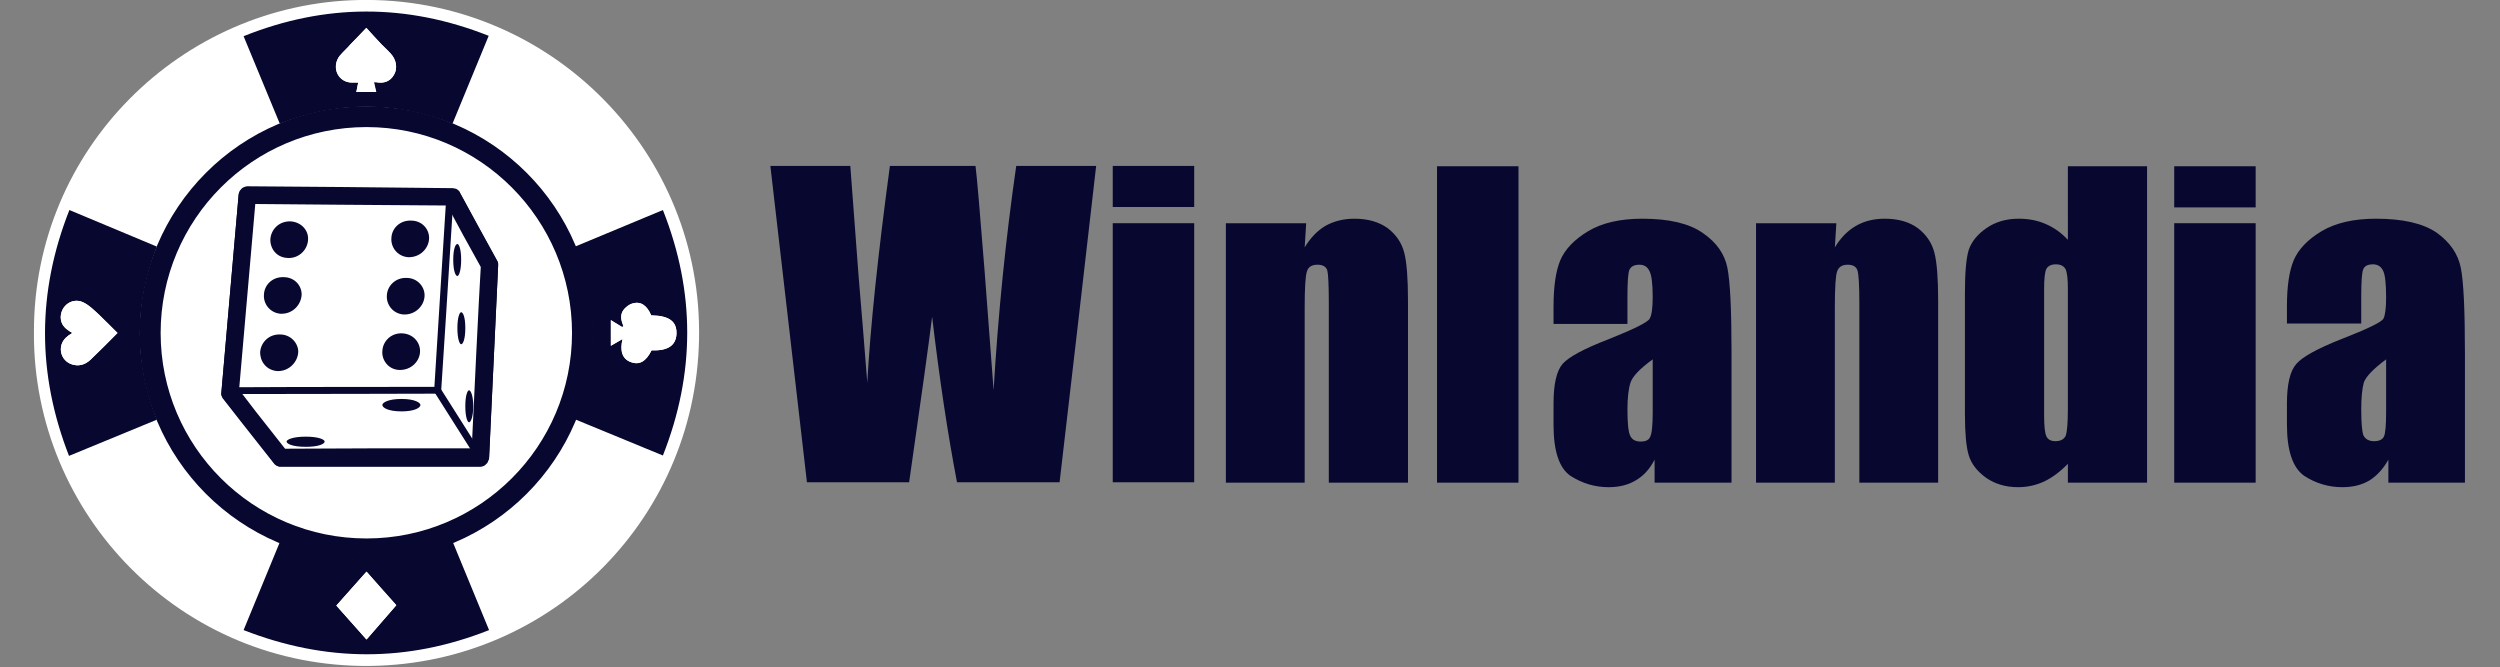 <?xml version="1.0" encoding="UTF-8"?>
<svg xmlns="http://www.w3.org/2000/svg" version="1.2" viewBox="0 0 663 177" width="663" height="177">
  <rect x="0" y="0" width="663" height="177" fill="#808080" stroke="none"/>
  <defs>
    <clipPath id="cp1">
      <path d="m-20.35-38.93h705.56v254h-705.56z"></path>
    </clipPath>
    <clipPath id="cp2">
      <path d="m-20.35-38.93h705.56v254h-705.56z"></path>
    </clipPath>
  </defs>
  <style>.a{fill:#070730}.b{fill:#fff}</style>
  <g clip-path="url(#cp1)">
    <path fill-rule="evenodd" class="a" d="m290.7 44q-4.8 42-9.7 83.9h-27.2q-3.7-19.3-6.6-43.9-1.3 10.5-6.1 43.9h-27.1l-9.7-83.9q10.6 0 21.2 0 1.1 14.6 2.2 29.3 1.2 14.1 2.3 28.2 1.2-21.9 6-57.5 11.4 0 22.7 0 0.5 3.7 2.4 27.7 1.2 15.9 2.4 31.8 1.8-30.4 6-59.5 10.6 0 21.2 0zm4.4 0q10.8 0 21.6 0v10.9q-10.8 0-21.6 0zm0 15.2q10.8 0 21.6 0v68.7h-21.6zm51.3 0q-0.2 3.2-0.4 6.4 2.3-3.8 5.5-5.7 3.4-1.9 7.7-1.9 5.3 0 8.8 2.5 3.4 2.6 4.4 6.5 1 3.8 1 12.8v48.2h-21v-47.6q0-7.1-0.4-8.7-0.5-1.5-2.6-1.5-2.3 0-2.8 1.8-0.6 1.7-0.6 9.5v46.5h-20.9v-68.8q10.6 0 21.3 0zm56.3-15.1v83.9h-21.6v-83.9q10.8 0 21.6 0zm28.9 34.6v7.2q-9.8 0-19.6 0v-4.6q0-8 1.8-12.3 1.9-4.4 7.4-7.7 5.5-3.3 14.4-3.3 10.6 0 16 3.8 5.4 3.7 6.5 9.2 1.1 5.4 1.1 22.5 0 17.2 0 34.5h-20.4v-6.1q-1.9 3.7-5 5.5-3 1.8-7.2 1.8-5.4 0-10.1-3-4.5-3.1-4.5-13.5v-5.7q0-7.7 2.4-10.5 2.5-2.8 12.1-6.5 10.3-4.1 11-5.5 0.8-1.4 0.8-5.7 0-5.4-0.9-7-0.8-1.6-2.6-1.6-2.1 0-2.7 1.4-0.5 1.3-0.5 7.1zm6.7 30.7q0-1.7 0-3.5 0-1.8 0-3.5 0-1.8 0-3.6 0-1.7 0-3.5-5.1 3.7-5.9 6.2-0.8 2.5-0.8 7.1 0 5.4 0.7 6.9 0.7 1.6 2.8 1.6 2 0 2.5-1.2 0.7-1.3 0.7-6.5zm48.7-50.2q-0.2 3.2-0.4 6.4 2.3-3.8 5.6-5.7 3.3-1.9 7.6-1.9 5.4 0 8.8 2.5 3.4 2.6 4.4 6.5 1 3.8 1 12.8v48.2h-20.9v-47.6q0-7.1-0.5-8.7-0.5-1.5-2.6-1.5-2.2 0-2.8 1.8-0.6 1.7-0.6 9.5v46.5h-20.9v-68.8q10.7 0 21.3 0zm61.4-15.1q10.5 0 21 0 0 41.9 0 83.9h-21v-5q-3 3.1-6.3 4.7-3.3 1.5-6.9 1.5-4.9 0-8.5-2.5-3.6-2.6-4.6-6-1-3.3-1-10.9v-32.2q0-8 1-11.3 1.1-3.3 4.7-5.8 3.6-2.5 8.6-2.5 3.9 0 7.1 1.4 3.3 1.4 5.9 4.2zm0 64.2v-31.8q0-3.8-0.6-5.1-0.7-1.3-2.6-1.3-1.8 0-2.5 1.2-0.6 1.2-0.6 5.2 0 16.9 0 33.7 0 4.2 0.6 5.5 0.6 1.3 2.4 1.3 2 0 2.7-1.4 0.6-1.5 0.6-7.3zm28.2-64.2q10.8 0 21.6 0v10.9q-10.8 0-21.6 0zm0 15.1q10.8 0 21.6 0v68.8q-10.8 0-21.6 0zm49.6 19.4q0 3.6 0 7.2-9.9 0-19.7 0v-4.6q0-7.9 1.8-12.2 1.9-4.4 7.4-7.7 5.6-3.3 14.4-3.3 10.7 0 16.1 3.7 5.3 3.8 6.4 9.3 1.1 5.4 1.1 22.5 0 17.2 0 34.5h-20.3v-6.1q-2 3.6-5 5.5-3 1.8-7.2 1.8-5.5 0-10.1-3-4.6-3.2-4.6-13.6v-5.6q0-7.7 2.5-10.5 2.4-2.8 12-6.6 10.3-4 11.1-5.4 0.7-1.4 0.7-5.7 0-5.4-0.8-7-0.8-1.7-2.7-1.7-2.1 0-2.6 1.4-0.5 1.4-0.5 7.1zm6.6 30.8v-14.1q-5 3.7-5.9 6.1-0.7 2.5-0.7 7.2 0 5.3 0.6 6.9 0.8 1.5 2.8 1.5 2 0 2.6-1.2 0.6-1.2 0.6-6.4z"></path>
  </g>
  <g clip-path="url(#cp2)">
    <path class="b" d="m184.4 87.9c0 48.1-38.9 87-87 87-48 0-86.9-38.9-86.9-87 0-48 38.9-86.9 86.9-86.9 48.1 0 87 38.9 87 86.9z"></path>
    <path fill-rule="evenodd" class="b" d="m65.6 52c0 0-4.6 52.3-4.6 52.3 0 0 13.4 17.2 13.4 17.2h52.9c0 0 2.5-51 2.5-51l-9.8-18.1z"></path>
    <path fill-rule="evenodd" class="a" d="m74.4 123.8q-0.2 0-0.4 0-0.2-0.1-0.4-0.2-0.3 0-0.4-0.2-0.2-0.1-0.4-0.3c-0.1-0.1-0.1-0.1-8.6-10.9l-5-6.4q-0.2-0.2-0.2-0.3-0.1-0.2-0.2-0.4-0.1-0.2-0.1-0.4 0-0.2 0-0.4c0-0.2 4.6-52.5 4.6-52.7q0.1-0.4 0.3-0.8 0.2-0.3 0.5-0.6 0.3-0.3 0.7-0.4 0.4-0.1 0.8-0.1l25.4 0.2 29 0.2q0.3 0 0.6 0.1 0.3 0.1 0.6 0.2 0.2 0.2 0.5 0.4 0.2 0.2 0.3 0.5l4.9 9c5 9.1 5 9.1 5 9.1q0.1 0.1 0.1 0.3 0.1 0.1 0.1 0.3 0 0.1 0 0.3 0 0.1 0 0.3l-2.4 51q-0.1 0.4-0.3 0.8-0.1 0.4-0.5 0.7-0.3 0.4-0.7 0.5-0.4 0.2-0.9 0.2h-28.2c0 0-24.7 0-24.7 0zm-11-20.2c0.7 0.9 1.9 2.5 4.4 5.7l7.8 9.9h23.5c10.5 0 21.4-0.1 26-0.1 0.4-9 2-41.8 2.4-48.1l-4.7-8.5-4.2-7.8-27.7-0.2-23.2-0.2c-0.8 9-3.8 43.3-4.3 49.3z"></path>
    <path class="a" d="m61.6 104.7q-0.4 0-0.7-0.2-0.2-0.3-0.2-0.7 0-0.4 0.2-0.7 0.3-0.2 0.7-0.2c16.5-0.1 48-0.1 53.6-0.1 0.2-2.5 0.6-10.2 1.2-19.2l1.9-30.3c0-0.5 0.5-0.9 1-0.9q0.2 0 0.3 0.1 0.2 0.1 0.3 0.2 0.1 0.2 0.2 0.3 0.1 0.2 0.1 0.4l-1.9 30.3c-1.3 20.1-1.3 20.1-1.3 20.2q0 0.1-0.1 0.3-0.1 0.1-0.2 0.2-0.2 0.1-0.3 0.2-0.2 0-0.3 0c-0.1 0-36.4 0.1-54.5 0.1z"></path>
    <path class="a" d="m126.9 121.8c-0.3 0-0.6-0.1-0.8-0.4l-10.7-16.8q-0.2-0.4-0.1-0.7 0.1-0.4 0.4-0.6 0.3-0.2 0.7-0.1 0.4 0 0.6 0.4l10.7 16.8q0.1 0.2 0.1 0.5 0.1 0.2-0.1 0.4-0.1 0.3-0.3 0.4-0.2 0.1-0.5 0.1z"></path>
    <path fill-rule="evenodd" class="a" d="m76.9 59c2.9 0 4.9 2.2 4.8 4.6 0 2.7-2.4 5.3-5.6 5.1-2.9-0.3-4.5-2.7-4.4-5.1 0.2-2.5 2.2-4.7 5.2-4.6zm32.1-0.3c2.9 0 4.8 2.3 4.8 4.6 0 2.7-2.4 5.3-5.7 5.1-2.8-0.2-4.5-2.7-4.3-5.1 0.1-2.4 2.2-4.7 5.2-4.6zm-33.8 15c2.9 0 4.8 2.3 4.8 4.6-0.1 2.7-2.4 5.3-5.7 5.1-2.8-0.2-4.5-2.7-4.3-5.1 0.1-2.4 2.2-4.7 5.2-4.6zm32.6 0.2c2.9 0.1 4.8 2.3 4.8 4.7 0 2.7-2.4 5.2-5.7 5-2.8-0.2-4.5-2.7-4.3-5 0.1-2.5 2.2-4.8 5.2-4.7zm-33.5 15c2.8 0.1 4.8 2.3 4.8 4.7-0.1 2.7-2.5 5.2-5.7 5-2.9-0.2-4.5-2.7-4.4-5 0.2-2.5 2.2-4.8 5.3-4.7zm32.3-0.3c2.9 0.1 4.8 2.3 4.8 4.7 0 2.7-2.4 5.3-5.7 5-2.8-0.2-4.5-2.7-4.3-5 0.1-2.5 2.2-4.8 5.2-4.7zm-25.5 27.4c3.5 0 5 0.8 5 1.3 0 0.6-1.5 1.4-5 1.4-3.5 0-5.1-0.8-5.1-1.4 0-0.5 1.6-1.3 5.1-1.3zm25.4-10c3.5 0 5 1 5 1.7 0 0.6-1.5 1.6-5 1.6-3.6 0-5.1-1-5.1-1.6 0-0.7 1.5-1.7 5.1-1.7zm15.8-36.9c0 3-0.6 4.3-1 4.3-0.5 0-1.1-1.3-1.1-4.3 0-2.9 0.6-4.2 1.1-4.2 0.4 0 1 1.3 1 4.2zm1.1 18.1c0 2.9-0.6 4.3-1.1 4.3-0.4 0-1-1.4-1-4.3 0-2.9 0.6-4.2 1-4.2 0.5 0 1.1 1.3 1.1 4.2zm2.1 20.8c0 2.9-0.7 4.2-1.1 4.2-0.4 0-1-1.3-1-4.2 0-3 0.6-4.3 1-4.3 0.4 0 1.1 1.3 1.1 4.3z"></path>
    <path fill-rule="evenodd" class="b" d="m9 88.1c-0.1-48.6 39.1-87.2 86.4-88.1 49.3-0.9 89.7 38.6 90 87.6 0.3 49.2-38.8 88.4-87.2 89-50.1 0.6-89.5-40.1-89.2-88.5zm120.7-78.6c-21.8-8.6-43.3-8.6-65.1 0l9.6 23.3c7.5-2.9 15.1-4.5 23-4.5 7.9-0.1 15.5 1.6 22.9 4.5zm-111.3 111.3l23.3-9.6c-6.1-15.2-6.1-30.5 0-45.9l-23.3-9.6c-8.6 21.8-8.6 43.3 0 65.1zm101.6 23c-7.4 3-15 4.5-22.9 4.5-7.9 0-15.5-1.6-22.9-4.5l-9.6 23.2c21.8 8.6 43.3 8.7 65.1 0.1 0 0-9.7-23.3-9.7-23.3zm34-55.3c0.1-30.7-24.5-57.1-56.7-57.1-32.1-0.1-56.1 25.7-57 54.8-1.1 33.9 26.3 59 56.7 59 31.1 0.1 56.8-25.3 57-56.7zm21.8 32.3c8.6-21.8 8.7-43.4 0-65.1l-23.2 9.6c6.1 15.4 6 30.6 0 45.9 7.7 3.2 15.4 6.4 23.2 9.6z"></path>
    <path fill-rule="evenodd" class="a" d="m120.1 143.8l9.6 23.3c-21.7 8.6-43.3 8.5-65.1 0l9.6-23.3c7.4 3 15 4.6 22.9 4.6 7.9 0 15.5-1.6 23-4.6zm-30.9 16.8l8 9 7.9-9.1-7.9-8.9zm-70.9-39.7c-8.5-21.8-8.5-43.4 0.1-65.2l23.2 9.7c-6 15.4-6 30.6 0 45.9zm0.9-32.6c-0.6 0.4-1 0.6-1.3 0.9-2.7 2-2.2 6 0.8 7.3 2 0.8 3.8 0.3 5.3-1.1 2.5-2.4 4.9-4.8 7.1-7.1-1.5-1.5-3-3.1-4.7-4.7-1.3-1.2-2.7-2.6-4.3-3.4-2.9-1.4-6 0.8-6 4 0 2 1.3 3.1 3.1 4.1zm110.4-78.8l-9.6 23.3c-7.4-2.9-15-4.5-22.9-4.5-7.9 0-15.5 1.6-22.9 4.5l-9.6-23.2c21.7-8.7 43.3-8.7 65-0.1zm-30.5 12.3c0.4 0 0.5 0 0.6 0 2.1 0.4 3.8-0.2 4.8-2 1-1.7 0.6-4-0.9-5.6-0.8-0.9-1.6-1.6-2.4-2.4-1.4-1.5-2.8-3-4.1-4.4-1.2 1.3-2.6 2.8-4.1 4.3-0.9 1.1-2 2-2.9 3.1-2 2.5-1 6 1.9 6.9 0.9 0.3 1.9 0.1 3 0.2l-0.5 2.5h5.2zm76.7 99l-23.3-9.6c6.1-15.2 6.1-30.4 0-45.8l23.3-9.7c8.6 21.7 8.6 43.3 0 65.1zm-13.8-29.1l3.1-1.8c-0.8 3.2-0.1 5.2 2.1 6.1 2.3 0.9 4.1-0.1 5.6-3.1 4.3 0.2 6.5-1.3 6.6-4.4 0.1-3.3-2-4.8-6.7-4.9-1.1-2.6-2.8-3.8-5-3.1-0.8 0.2-1.6 0.8-2.2 1.5-1.2 1.4-0.8 2.9-0.2 4.5l-0.3 0.2-3-1.8z"></path>
    <path class="b" d="m89.2 160.6l8-9c2.6 3 5.2 5.9 7.9 8.9l-7.9 9.1zm-70-72.3c-1.8-1-3-2.1-3.1-4.1 0-3.2 3.2-5.4 6-4 1.7 0.8 3 2.2 4.3 3.4 1.7 1.6 3.2 3.2 4.8 4.7-2.3 2.3-4.7 4.7-7.2 7.1-1.5 1.4-3.3 1.9-5.3 1.1-3-1.3-3.5-5.3-0.8-7.3 0.3-0.3 0.7-0.5 1.3-0.9zm80-66.5l0.6 2.6h-5.3l0.5-2.5c-1.1 0-2.1 0.1-3-0.2-2.9-0.9-3.8-4.4-1.9-6.9 0.9-1.1 2-2 2.9-3.1 1.5-1.5 2.9-3 4.2-4.3 1.2 1.4 2.6 2.9 4 4.4 0.8 0.8 1.6 1.5 2.4 2.4 1.5 1.6 1.9 3.9 0.9 5.6-1 1.8-2.7 2.4-4.7 2-0.2 0-0.3 0-0.6 0zm62.8 69.9v-6.8l3 1.9 0.4-0.3c-0.7-1.5-1-3.1 0.1-4.5 0.6-0.6 1.4-1.3 2.2-1.5 2.2-0.7 3.9 0.5 5 3.2 4.7 0 6.8 1.5 6.7 4.8-0.1 3.1-2.3 4.6-6.6 4.4-1.5 3-3.2 4-5.6 3.1-2.1-0.8-2.8-2.9-2.1-6.1z"></path>
    <path fill-rule="evenodd" class="a" d="m154.8 88.3c0 31.9-25.8 57.7-57.7 57.7-31.8 0-57.6-25.8-57.6-57.7 0-31.8 25.8-57.6 57.6-57.6 31.9 0 57.7 25.8 57.7 57.6zm-3.1 0c0-30.1-24.4-54.6-54.5-54.6-30.2 0-54.6 24.5-54.6 54.6 0 30.1 24.4 54.5 54.6 54.5 30.1 0 54.5-24.4 54.5-54.5z"></path>
    <path fill-rule="evenodd" class="a" d="m157.3 88.4c0 33.2-26.9 60.2-60.2 60.2-33.2 0-60.1-27-60.1-60.2 0-33.2 26.9-60.2 60.1-60.2 33.3 0 60.2 27 60.2 60.2zm-3.2-0.1c0-31.4-25.5-56.9-56.9-56.9-31.5 0-57 25.5-57 56.9 0 31.5 25.5 57 57 57 31.4 0 56.9-25.5 56.9-57z"></path>
    <path fill-rule="evenodd" class="b" d="m65.6 51.8c0 0-4.6 52.3-4.6 52.3 0 0 13.4 17.2 13.4 17.2l52.9-0.1c0 0 2.5-51 2.5-51l-9.8-18z"></path>
    <path fill-rule="evenodd" class="a" d="m74.4 123.6q-0.2 0-0.4 0-0.2-0.1-0.4-0.2-0.3-0.1-0.4-0.2-0.2-0.1-0.4-0.3c-0.1-0.1-0.1-0.1-8.6-11l-5-6.3q-0.2-0.2-0.2-0.4-0.1-0.1-0.2-0.3-0.1-0.2-0.1-0.4 0-0.2 0-0.4c0-0.2 4.6-52.5 4.6-52.7q0.1-0.4 0.3-0.8 0.2-0.3 0.5-0.6 0.3-0.3 0.7-0.4 0.4-0.2 0.8-0.2l25.4 0.2 29 0.3q0.3 0 0.6 0.1 0.3 0 0.6 0.2 0.2 0.2 0.5 0.4 0.2 0.2 0.3 0.5l4.9 9c5 9.1 5 9.1 5 9.1q0.1 0.1 0.1 0.3 0.1 0.1 0.1 0.3 0 0.1 0 0.3 0 0.1 0 0.3l-2.4 51q-0.1 0.4-0.3 0.8-0.1 0.4-0.5 0.7-0.3 0.3-0.7 0.5-0.4 0.2-0.9 0.2h-28.2c0 0-24.7 0-24.7 0zm-11-20.2c0.7 0.8 1.9 2.5 4.4 5.7l7.8 9.9 23.5-0.1c10.5 0 21.4 0 26 0 0.4-9.1 2-41.9 2.4-48.1l-4.7-8.5-4.2-7.8-27.7-0.2-23.2-0.2c-0.8 9-3.8 43.3-4.3 49.3z"></path>
    <path class="a" d="m61.6 104.5q-0.4 0-0.7-0.3-0.2-0.2-0.2-0.6 0-0.4 0.2-0.7 0.3-0.2 0.7-0.2c16.5-0.1 48-0.1 53.6-0.1 0.2-2.6 0.6-10.2 1.2-19.2l1.9-30.3c0-0.5 0.5-0.9 1-0.9q0.2 0 0.3 0.1 0.2 0.1 0.3 0.2 0.1 0.1 0.2 0.3 0.1 0.2 0.1 0.4l-1.9 30.3c-1.3 20.1-1.3 20.1-1.3 20.1q0 0.2-0.1 0.3-0.1 0.2-0.2 0.3-0.2 0.1-0.3 0.2-0.2 0-0.3 0c-0.1 0-36.4 0.1-54.5 0.1z"></path>
    <path class="a" d="m126.9 121.6c-0.3 0-0.6-0.1-0.8-0.4l-10.7-16.9q-0.2-0.3-0.1-0.7 0.1-0.3 0.4-0.5 0.3-0.2 0.7-0.2 0.4 0.1 0.6 0.4l10.7 16.9q0.1 0.2 0.1 0.4 0.1 0.3-0.1 0.5-0.1 0.2-0.3 0.4-0.2 0.1-0.5 0.1z"></path>
    <path fill-rule="evenodd" class="a" d="m76.9 58.7c2.9 0.1 4.9 2.3 4.8 4.7 0 2.7-2.4 5.3-5.6 5-2.9-0.2-4.5-2.6-4.4-5 0.2-2.5 2.2-4.7 5.2-4.7zm32.1-0.2c2.9 0 4.8 2.2 4.8 4.6 0 2.7-2.4 5.3-5.7 5.1-2.8-0.3-4.5-2.7-4.3-5.1 0.1-2.5 2.2-4.7 5.2-4.6zm-33.8 15c2.9 0 4.8 2.2 4.8 4.6-0.1 2.7-2.4 5.3-5.7 5.1-2.8-0.3-4.5-2.7-4.3-5.1 0.1-2.5 2.2-4.7 5.2-4.6zm32.6 0.2c2.9 0 4.8 2.3 4.8 4.6 0 2.7-2.4 5.3-5.7 5.1-2.8-0.3-4.5-2.7-4.3-5.1 0.1-2.4 2.2-4.7 5.2-4.6zm-33.5 15c2.8 0 4.8 2.3 4.8 4.6-0.1 2.7-2.5 5.3-5.7 5.1-2.9-0.3-4.5-2.7-4.4-5.1 0.2-2.4 2.2-4.7 5.3-4.6zm32.3-0.3c2.9 0.1 4.8 2.3 4.8 4.7 0 2.7-2.4 5.2-5.7 5-2.8-0.2-4.5-2.7-4.3-5 0.1-2.5 2.2-4.8 5.2-4.7zm-25.5 27.4c3.5 0 5 0.8 5 1.3 0 0.6-1.5 1.4-5 1.4-3.5 0-5.1-0.8-5.1-1.4 0-0.5 1.6-1.3 5.1-1.3zm25.4-10c3.5 0 5 1 5 1.6 0 0.7-1.5 1.7-5 1.7-3.6 0-5.1-1-5.1-1.7 0-0.6 1.5-1.6 5.1-1.6zm15.8-36.9c0 2.9-0.6 4.3-1 4.3-0.5 0-1.1-1.4-1.1-4.3 0-2.9 0.6-4.2 1.1-4.2 0.4 0 1 1.3 1 4.2zm1.1 18.1c0 2.9-0.6 4.3-1.1 4.3-0.4 0-1-1.4-1-4.3 0-2.9 0.6-4.2 1-4.2 0.5 0 1.1 1.3 1.1 4.2zm2.1 20.7c0 3-0.7 4.3-1.1 4.3-0.4 0-1-1.3-1-4.3 0-2.9 0.6-4.2 1-4.2 0.4 0 1.1 1.3 1.1 4.2z"></path>
  </g>
</svg>
